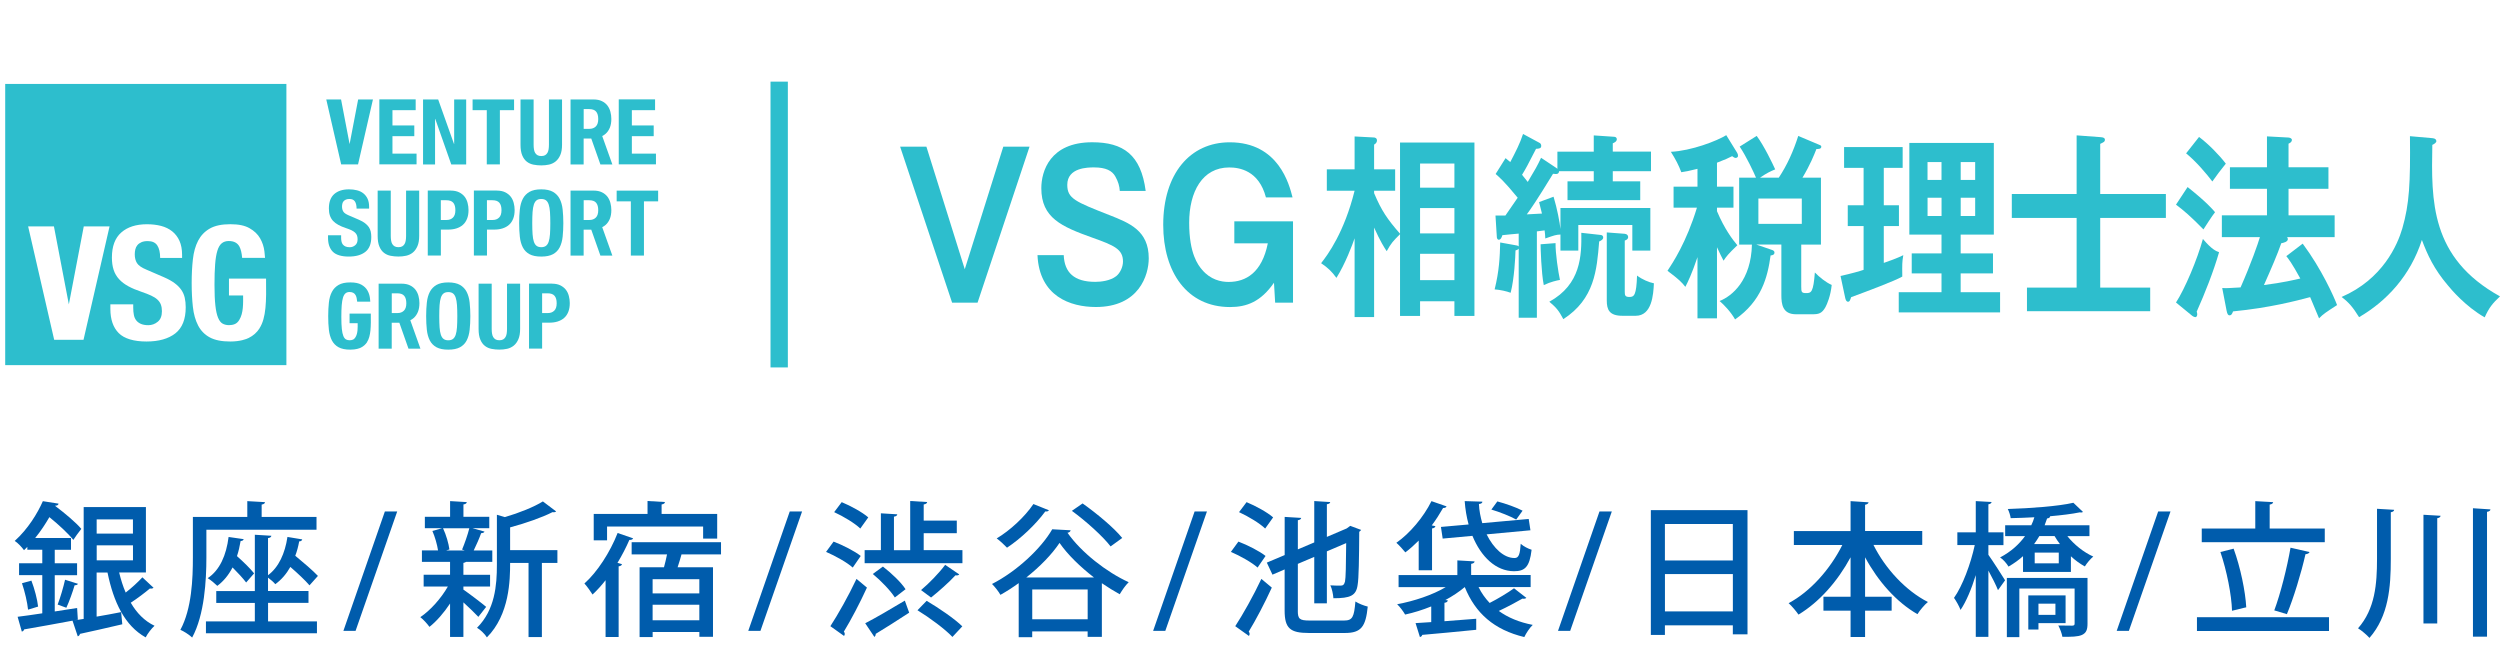 <?xml version="1.0" encoding="UTF-8"?>
<svg id="_レイヤー_1" data-name="レイヤー 1" xmlns="http://www.w3.org/2000/svg" width="218.79mm" height="57.08mm" viewBox="0 0 620.2 161.8">
  <defs>
    <style>
      .cls-1 {
        fill: #005cac;
      }

      .cls-2 {
        fill: #2dbecd;
      }
    </style>
  </defs>
  <g>
    <rect class="cls-2" x="191.15" y="20.25" width="4.3" height="70.9"/>
    <g>
      <path class="cls-2" d="M1.29,20.82v69.76h69.76V20.82H1.29ZM20.73,84.29h-7.29l-6.46-28.12h6.4l3.7,19.34,3.7-19.34h6.4l-6.46,28.12ZM43.51,82.69c-1.72,1.35-4.12,2.03-7.19,2.03s-5.5-.7-6.87-2.09c-1.38-1.39-2.07-3.39-2.07-5.99v-1.14h5.67v.83c0,.66.05,1.25.16,1.79.1.54.3.99.59,1.36.29.37.68.66,1.16.87.49.21,1.1.32,1.83.32.87,0,1.65-.28,2.34-.85.7-.56,1.04-1.44,1.04-2.62,0-.63-.09-1.17-.26-1.63-.17-.46-.45-.87-.85-1.24-.39-.37-.91-.7-1.56-1-.64-.3-1.44-.61-2.38-.93-1.26-.42-2.35-.88-3.27-1.38-.92-.5-1.69-1.08-2.3-1.75-.62-.67-1.07-1.44-1.36-2.32-.29-.88-.43-1.9-.43-3.05,0-2.78.77-4.86,2.32-6.22,1.55-1.37,3.68-2.05,6.38-2.05,1.26,0,2.42.14,3.49.41,1.06.28,1.98.72,2.76,1.34.77.62,1.38,1.41,1.81,2.36.43.96.65,2.11.65,3.45v.79h-5.44c0-1.34-.24-2.37-.71-3.09-.47-.72-1.26-1.08-2.36-1.08-.63,0-1.16.09-1.58.28-.42.18-.76.43-1,.73-.25.3-.42.65-.51,1.04-.09.39-.14.8-.14,1.22,0,.87.18,1.6.55,2.19.37.59,1.16,1.14,2.36,1.63l4.37,1.89c1.08.47,1.96.97,2.64,1.48.68.51,1.23,1.06,1.63,1.65.41.59.69,1.24.85,1.95.16.71.24,1.5.24,2.36,0,2.97-.86,5.13-2.58,6.48ZM64.39,81.45c-.66,1.02-1.55,1.83-2.72,2.4-.57.28-2.08.87-4.55.87-2.13,0-3.82-.34-5.08-1.02-1.26-.68-2.22-1.67-2.89-2.95-.67-1.29-1.1-2.82-1.3-4.61-.2-1.79-.3-3.75-.3-5.91s.1-4.09.3-5.89c.2-1.8.63-3.34,1.3-4.63.67-1.28,1.63-2.29,2.89-3.01,1.26-.72,2.96-1.08,5.08-1.08s3.62.33,4.78.99c1.17.66,2.04,1.49,2.62,2.5.58,1.01.94,2.1,1.08,3.27.07.55.12,1.08.15,1.59h-5.68c-.1-1.2-.32-2.12-.66-2.78-.49-.93-1.37-1.4-2.66-1.4-.71,0-1.29.19-1.75.57-.46.38-.82,1-1.08,1.85-.26.85-.45,1.97-.55,3.35-.11,1.38-.16,3.07-.16,5.06,0,2.13.07,3.85.22,5.16.14,1.31.37,2.33.67,3.05.3.72.68,1.21,1.14,1.46.46.25.99.37,1.59.37.5,0,.97-.08,1.4-.26.43-.17.81-.51,1.12-1.02,1.08-1.74.96-4.18.96-6.09h-3.51v-4.18s9.2,0,9.2,0c.08,5.56.06,9.74-1.63,12.33Z"/>
      <path class="cls-2" d="M84.62,58.84c0,.38.03.72.09,1.03.06.31.17.57.34.78.17.21.39.38.67.5.28.12.63.18,1.05.18.5,0,.94-.16,1.34-.49.4-.32.6-.82.6-1.5,0-.36-.05-.67-.15-.94-.1-.26-.26-.5-.49-.71-.23-.21-.52-.4-.89-.58-.37-.17-.82-.35-1.37-.53-.72-.24-1.35-.5-1.87-.79-.53-.29-.97-.62-1.32-1-.35-.38-.61-.83-.78-1.33-.17-.5-.25-1.09-.25-1.75,0-1.59.44-2.78,1.33-3.57.89-.78,2.11-1.17,3.66-1.17.72,0,1.39.08,2,.24.61.16,1.14.41,1.58.77.44.35.79.81,1.04,1.35.25.55.37,1.21.37,1.97v.45h-3.11c0-.77-.14-1.36-.41-1.77-.27-.41-.72-.62-1.35-.62-.36,0-.66.05-.9.16-.24.11-.43.24-.58.42-.14.17-.24.37-.29.6-.05.23-.08.46-.08.7,0,.5.11.91.32,1.25.21.34.66.65,1.35.94l2.51,1.08c.62.27,1.12.55,1.51.85.39.29.7.61.94.95.23.34.39.71.49,1.12.09.41.14.86.14,1.35,0,1.7-.49,2.94-1.48,3.71-.99.78-2.36,1.16-4.12,1.16s-3.15-.4-3.94-1.2c-.79-.8-1.19-1.94-1.19-3.43v-.65h3.25v.47Z"/>
      <path class="cls-2" d="M96.94,58.52c0,.41.03.78.08,1.12.05.34.15.63.29.88.14.25.34.44.59.59.25.14.56.21.94.21s.71-.07.95-.21c.24-.14.43-.34.58-.59.14-.25.24-.54.29-.88.05-.34.08-.71.08-1.12v-11.24h3.25v11.24c0,1.02-.14,1.87-.43,2.54-.29.67-.67,1.2-1.15,1.59-.48.39-1.03.65-1.65.79-.62.14-1.26.2-1.92.2s-1.3-.06-1.92-.18c-.62-.12-1.17-.36-1.65-.73-.48-.37-.87-.89-1.15-1.57-.29-.68-.43-1.56-.43-2.64v-11.24h3.25v11.24Z"/>
      <path class="cls-2" d="M111.8,47.28c.83,0,1.52.14,2.09.42.56.28,1.02.64,1.37,1.09.35.45.59.97.74,1.55.15.58.23,1.17.23,1.77,0,.83-.12,1.55-.37,2.17-.25.62-.59,1.12-1.04,1.51-.44.39-.98.68-1.61.88-.63.2-1.33.29-2.1.29h-1.74v6.43h-3.25v-16.12h5.69ZM110.8,54.57c.65,0,1.17-.2,1.57-.59.4-.39.6-1,.6-1.83s-.17-1.43-.52-1.85c-.35-.42-.93-.63-1.74-.63h-1.35v4.9h1.44Z"/>
      <path class="cls-2" d="M123.24,47.28c.83,0,1.52.14,2.09.42.56.28,1.02.64,1.37,1.09.35.45.59.97.74,1.55.15.58.23,1.17.23,1.77,0,.83-.12,1.55-.37,2.17-.25.62-.59,1.12-1.04,1.51-.44.39-.98.68-1.61.88-.63.2-1.33.29-2.1.29h-1.74v6.43h-3.25v-16.12h5.69ZM122.24,54.57c.65,0,1.17-.2,1.57-.59.4-.39.6-1,.6-1.83s-.17-1.43-.52-1.85c-.35-.42-.93-.63-1.74-.63h-1.35v4.9h1.44Z"/>
      <path class="cls-2" d="M128.96,51.97c.11-1.03.36-1.91.74-2.65.38-.74.94-1.31,1.66-1.73.72-.41,1.69-.62,2.91-.62s2.19.21,2.91.62c.72.41,1.28.99,1.66,1.73.38.74.63,1.62.74,2.65.11,1.03.17,2.16.17,3.37s-.06,2.36-.17,3.39c-.11,1.02-.36,1.9-.74,2.64-.38.74-.94,1.3-1.66,1.69s-1.69.59-2.91.59-2.19-.2-2.91-.59c-.72-.39-1.28-.96-1.66-1.69-.38-.74-.63-1.62-.74-2.64-.11-1.02-.17-2.15-.17-3.39s.06-2.34.17-3.37ZM132.12,58.1c.05.76.16,1.38.32,1.85.16.47.38.82.68,1.04.29.22.68.33,1.16.33s.87-.11,1.16-.33c.29-.22.52-.56.68-1.04.16-.47.26-1.09.32-1.85.05-.76.08-1.68.08-2.76s-.03-2-.08-2.75c-.05-.75-.16-1.37-.32-1.85-.16-.48-.38-.83-.68-1.05-.29-.22-.68-.33-1.16-.33s-.87.11-1.16.33c-.29.22-.52.57-.68,1.05-.16.48-.26,1.1-.32,1.85-.05.75-.08,1.67-.08,2.75s.03,2.01.08,2.76Z"/>
      <path class="cls-2" d="M163.27,49.95h-3.52v13.45h-3.25v-13.45h-3.52v-2.66h10.29v2.66Z"/>
      <path class="cls-2" d="M105.89,75.06c.11-1.03.36-1.91.74-2.65.38-.74.94-1.31,1.66-1.73.72-.41,1.69-.62,2.91-.62s2.19.21,2.91.62c.72.41,1.28.99,1.66,1.73.38.74.63,1.62.74,2.65.11,1.03.17,2.16.17,3.37s-.06,2.36-.17,3.39c-.11,1.02-.36,1.9-.74,2.64-.38.74-.94,1.3-1.66,1.69s-1.69.59-2.91.59-2.19-.2-2.91-.59c-.72-.39-1.28-.96-1.66-1.69-.38-.74-.63-1.62-.74-2.64-.11-1.02-.17-2.15-.17-3.39s.06-2.34.17-3.37ZM109.05,81.2c.05.76.16,1.38.32,1.85.16.47.38.82.68,1.04.29.22.68.33,1.16.33s.87-.11,1.16-.33c.29-.22.52-.56.68-1.04.16-.47.26-1.09.32-1.85.05-.76.08-1.68.08-2.76s-.03-2-.08-2.75c-.05-.75-.16-1.37-.32-1.85-.16-.48-.38-.83-.68-1.05-.29-.22-.68-.33-1.16-.33s-.87.11-1.16.33c-.29.22-.52.57-.68,1.05-.16.48-.26,1.1-.32,1.85-.05.75-.08,1.67-.08,2.75s.03,2.01.08,2.76Z"/>
      <path class="cls-2" d="M121.98,81.61c0,.41.03.78.08,1.12.05.34.15.63.29.88.14.25.34.44.59.59.25.14.56.21.94.21s.71-.07.95-.21c.24-.14.43-.34.58-.59.14-.25.24-.54.29-.88.05-.34.08-.71.08-1.12v-11.24h3.25v11.24c0,1.02-.14,1.87-.43,2.54-.29.67-.67,1.2-1.15,1.59-.48.39-1.03.65-1.65.79-.62.14-1.26.2-1.92.2s-1.3-.06-1.92-.18c-.62-.12-1.17-.36-1.65-.73-.48-.37-.87-.89-1.15-1.57-.29-.68-.43-1.56-.43-2.64v-11.24h3.25v11.24Z"/>
      <path class="cls-2" d="M136.92,70.37c.83,0,1.52.14,2.09.42.56.28,1.02.64,1.37,1.09.35.45.59.97.74,1.55.15.58.23,1.17.23,1.77,0,.83-.12,1.55-.37,2.17-.25.62-.59,1.12-1.04,1.51-.44.39-.98.68-1.61.88-.63.2-1.33.29-2.1.29h-1.74v6.43h-3.25v-16.12h5.69ZM135.93,77.66c.65,0,1.17-.2,1.57-.59.4-.39.6-1,.6-1.83s-.17-1.43-.52-1.85c-.35-.42-.93-.63-1.74-.63h-1.35v4.9h1.44Z"/>
      <path class="cls-2" d="M91.08,84.86c-.38.58-.89,1.05-1.56,1.38-.33.16-1.19.5-2.61.5-1.22,0-2.19-.2-2.91-.59-.72-.39-1.27-.96-1.66-1.69-.38-.74-.63-1.62-.75-2.64s-.17-2.15-.17-3.39.06-2.34.17-3.37c.11-1.03.36-1.91.75-2.65.38-.74.94-1.31,1.66-1.73s1.69-.62,2.91-.62,2.07.19,2.74.56c.67.38,1.17.85,1.5,1.43.33.58.54,1.2.62,1.87.04.31.07.62.09.91h-3.25c-.06-.69-.18-1.22-.38-1.59-.28-.53-.79-.8-1.52-.8-.41,0-.74.11-1,.33-.26.22-.47.57-.62,1.06-.15.49-.26,1.13-.32,1.92-.06.79-.09,1.76-.09,2.9,0,1.22.04,2.2.12,2.96.08.75.21,1.34.38,1.75.17.41.39.69.65.84.26.14.57.21.91.21.29,0,.55-.05.8-.15.25-.1.46-.29.64-.59.62-1,.55-2.39.55-3.49h-2.01v-2.39s5.27,0,5.27,0c.04,3.19.03,5.58-.93,7.06Z"/>
      <path class="cls-2" d="M103.12,27.33h-5.76v3.79h5.42v2.66h-5.42v4.33h5.98v2.66h-9.23v-16.12h9.01v2.66Z"/>
      <path class="cls-2" d="M112.62,35.71h.05v-11.04h2.98v16.12h-3.7l-3.97-11.29h-.05v11.29h-2.98v-16.12h3.75l3.93,11.04Z"/>
      <path class="cls-2" d="M127.53,27.33h-3.52v13.45h-3.25v-13.45h-3.52v-2.66h10.29v2.66Z"/>
      <path class="cls-2" d="M132.38,35.91c0,.41.03.78.08,1.12.05.34.15.63.29.88.14.25.34.44.59.59.25.14.56.21.94.21s.71-.07.95-.21c.24-.14.43-.34.58-.59.14-.25.24-.54.29-.88.05-.34.08-.71.08-1.12v-11.24h3.25v11.24c0,1.02-.14,1.87-.43,2.54-.29.67-.67,1.2-1.15,1.59-.48.39-1.03.65-1.65.79-.62.14-1.26.2-1.92.2s-1.3-.06-1.92-.18c-.62-.12-1.17-.36-1.65-.73-.48-.37-.87-.89-1.15-1.57-.29-.68-.43-1.56-.43-2.64v-11.24h3.25v11.24Z"/>
      <path class="cls-2" d="M162.51,27.33h-5.76v3.79h5.42v2.66h-5.42v4.33h5.98v2.66h-9.23v-16.12h9.01v2.66Z"/>
      <polygon class="cls-2" points="92.52 24.67 88.82 40.79 84.64 40.79 80.94 24.67 84.61 24.67 86.73 35.75 88.85 24.67 92.52 24.67"/>
      <path class="cls-2" d="M104.3,86.49l-2.51-7.04c.31-.16.59-.34.85-.57.44-.39.79-.9,1.04-1.51.25-.62.37-1.34.37-2.17,0-.6-.08-1.19-.23-1.77-.15-.58-.4-1.09-.74-1.55-.35-.45-.8-.82-1.37-1.09-.56-.28-1.26-.42-2.09-.42h-5.69v16.12h3.25v-6.43h1.74c.05,0,.1,0,.15,0l2.27,6.44h2.96ZM97.19,77.66v-4.9h1.35c.81,0,1.39.21,1.74.63.35.42.52,1.04.52,1.85s-.2,1.44-.6,1.83c-.4.39-.92.59-1.57.59h-1.44Z"/>
      <path class="cls-2" d="M151.91,40.79l-2.51-7.04c.31-.16.59-.34.85-.57.44-.39.79-.9,1.04-1.51.25-.62.37-1.34.37-2.17,0-.6-.08-1.19-.23-1.77-.15-.58-.4-1.09-.74-1.55-.35-.45-.8-.82-1.37-1.09-.56-.28-1.26-.42-2.09-.42h-5.69v16.12h3.25v-6.43h1.74c.05,0,.1,0,.15,0l2.27,6.44h2.96ZM144.8,31.96v-4.9h1.35c.81,0,1.39.21,1.74.63.35.42.52,1.04.52,1.85s-.2,1.44-.6,1.83c-.4.39-.92.59-1.57.59h-1.44Z"/>
      <path class="cls-2" d="M151.91,63.4l-2.51-7.04c.31-.16.59-.34.85-.57.44-.39.79-.9,1.04-1.51.25-.62.37-1.34.37-2.17,0-.6-.08-1.19-.23-1.77-.15-.58-.4-1.09-.74-1.55-.35-.45-.8-.82-1.37-1.09-.56-.28-1.26-.42-2.09-.42h-5.69v16.12h3.25v-6.43h1.74c.05,0,.1,0,.15,0l2.27,6.44h2.96ZM144.8,54.57v-4.9h1.35c.81,0,1.39.21,1.74.63.35.42.52,1.04.52,1.85s-.2,1.44-.6,1.83c-.4.39-.92.59-1.57.59h-1.44Z"/>
    </g>
    <g>
      <path class="cls-2" d="M229.82,36.38l9.52,30.41,9.56-30.41h6.51l-12.9,38.71h-6.31l-12.9-38.71h6.51Z"/>
      <path class="cls-2" d="M277.8,47.38c-.08-1.23-.38-2.31-1.13-3.64-.79-1.38-2.3-2.21-5.26-2.21-1.46,0-6.64,0-6.64,4.32,0,3.39,1.96,4.18,10.48,7.52,4.97,1.96,9.73,3.83,9.73,10.71,0,4.18-2.42,12.08-13.11,12.08-6.35,0-14.03-2.65-14.49-12.87h6.51c.17,4.32,2.59,6.63,7.81,6.63,1.42,0,3.72-.25,5.22-1.42.92-.74,1.67-2.21,1.67-3.64,0-3.05-2.21-3.98-7.56-5.89-7.68-2.75-12.7-4.91-12.7-12.28,0-4.18,2.13-11.4,12.61-11.4,7.73,0,12.11,3.09,13.28,12.08h-6.43Z"/>
      <path class="cls-2" d="M320.77,54.9v20.19h-4.43l-.29-4.96c-3.26,4.72-6.77,6.04-10.9,6.04-10.69,0-16.58-8.69-16.58-20.39,0-12.67,6.64-20.48,16.5-20.48,12.15,0,14.78,10.51,15.58,13.66h-6.6c-1.75-6.68-6.6-7.42-9.1-7.42-6.68,0-9.94,6.04-9.94,13.71s2.17,10.46,3.22,11.69c2.09,2.46,4.68,3,6.56,3,4.3,0,8.27-2.31,9.73-9.58h-8.31v-5.45h14.57Z"/>
      <path class="cls-2" d="M347.32,35.35h18.46v43.03h-4.97v-3.64h-8.52v3.64h-4.97v-20.29c-1.67,1.67-2.21,2.21-3.3,4.22-.58-.84-1.59-2.41-3.13-5.85v22.2h-4.84v-19.55c-.46,1.38-2.3,6.34-4.51,9.82-1.13-1.57-2.17-2.55-3.8-3.64,1.71-2.16,5.76-7.71,8.31-17.98h-6.89v-5.31h6.89v-8.15l4.76.25c.21,0,.79.1.79.74,0,.54-.38.84-.71,1.03v6.14h5.22v5.31h-5.22v.59c1.84,4.37,3.3,6.48,6.43,10.07v-22.65ZM360.81,46.55v-5.99h-8.52v5.99h8.52ZM360.81,57.9v-6.29h-8.52v6.29h8.52ZM360.81,69.49v-6.53h-8.52v6.53h8.52Z"/>
      <path class="cls-2" d="M386.07,41.64c.13.1.17.15.29.25v-4.27h9.02v-4.03l5.05.34c.33,0,.67.2.67.59,0,.59-.63.88-1,1.03v2.06h9.48v4.86h-9.48v2.51h6.81v4.67h-18.04v-4.67h6.51v-2.51h-8.6c-.08.79-.63.74-1.5.64-4.22,6.88-5.43,8.6-6.51,10.07l3.76-.2c-.25-.98-.42-1.67-.71-2.85l3.59-1.33c.88,2.9,1.55,6.44,1.71,8.01v-5.21h22.3v10.56h-4.47v-6.34h-13.4v6.34h-4.43v-3.98c-1.13.05-1.55.2-3.76.98-.04-.93-.08-1.28-.17-2.01l-1.92.25v21.42h-4.51v-17.14c-.21.29-.58.39-.79.44-.04,1.57-.29,6.98-1.21,10.51-1-.39-2.59-.74-3.97-.84,1.13-4.57,1.29-7.91,1.38-11.64l4.09.74c.25.05.38.1.5.25v-3.19c-.54.05-3.84.34-4.05.39-.13.44-.38,1.13-.88,1.13-.38,0-.5-.44-.5-.74l-.33-5.26h2.46c1.25-1.77,2.63-3.83,3.05-4.42-3.42-4.18-4.64-5.16-5.47-5.89l2.46-3.93c.5.39.71.59,1.17.98,1.38-2.65,2.38-4.57,3.17-6.98l4.18,2.26c.17.1.33.39.33.69,0,.64-.5.69-1.29.74-1.88,3.73-2.71,5.21-3.47,6.44.79.98,1.13,1.42,1.42,1.77,1.88-3.14,2.42-4.08,3.3-5.99l3.76,2.51ZM385.9,60.3c-.04,2.6.67,7.17,1.09,9.14-.79.15-2.21.44-4.01,1.28-.63-3.09-.79-9.28-.79-10.12l3.72-.29ZM397.14,58.29c.42.05.58.34.58.59,0,.54-.42.74-1,1.03-.58,7.07-1.13,14.25-8.89,19.26-1.13-2.11-1.67-2.8-3.47-4.32,7.85-4.32,8.02-11.45,7.93-17.1l4.84.54ZM403.07,58c.59.05.84.44.84.79,0,.54-.42.74-.84.88v12.67c0,.93.08,1.33,1.17,1.33,1.17,0,1.71-.44,1.88-5.31,1.17.93,3.05,1.72,4.18,1.92-.13,2.85-.5,8.06-4.51,8.06h-3.3c-3.26,0-3.88-1.52-3.88-3.78v-16.9l4.47.34Z"/>
      <path class="cls-2" d="M425.95,78.97h-4.84v-15.18c-1.42,4.22-2.42,6.24-3.01,7.37-.88-1.13-1.55-1.82-4.43-3.98,1.29-1.96,4.68-7.02,7.31-15.67h-5.8v-5.21h5.93v-4.42c-2.13.54-2.97.69-4.01.84-.67-1.77-1.38-3.14-2.59-5.06,5.09-.25,11.44-2.7,13.74-4.13l2.67,4.32c.17.29.25.49.25.84,0,.29-.33.49-.58.49s-.58-.2-.88-.44c-.96.49-1.59.79-3.76,1.62v5.94h4.09v5.21h-4.09v.88c1.88,4.47,3.93,7.12,5.05,8.45-2.3,2.21-2.71,2.75-3.42,3.83-.5-.93-.88-1.72-1.63-3.34v17.64ZM441.27,44.09c2.09-3.14,3.63-6.58,4.84-10.37l5.47,2.31c.13.05.25.2.25.34,0,.64-.79.59-1.21.59-.58,1.47-1.55,3.93-3.47,7.12h4.59v16.6h-4.89v10.41c0,1.38.08,1.62,1.25,1.62,1.25,0,1.75-.25,2.13-5.11,1.17,1.18,2.67,2.41,4.18,3.09-.29,2.75-1.13,4.72-1.55,5.5-.88,1.57-1.67,1.77-3.22,1.77h-4.09c-3.34,0-3.63-2.51-3.63-4.77v-12.53h-6.22l4.01,1.38c.25.1.5.29.5.59,0,.59-.5.69-.96.74-.75,5.45-2.26,11.3-8.81,15.87-1.09-1.92-2.71-3.59-3.84-4.57,3.13-1.23,7.81-5.16,8.02-14h-3.17v-16.6h4.18c-.54-1.28-2.34-5.16-4.05-7.71l4.22-2.65c1.84,2.46,3.97,6.93,4.59,8.3-1.17.49-2.13.93-3.76,2.06h4.64ZM436.22,49.25v6.29h10.77v-6.29h-10.77Z"/>
      <path class="cls-2" d="M467.33,50.92h3.76v5.16h-3.76v9.14c1.25-.44,3.26-1.13,4.84-1.92-.29,1.67-.29,2.21-.25,5.31-1.88,1.08-8.44,3.54-12.69,5.11-.29.88-.42,1.13-.75,1.13-.46,0-.63-.49-.75-1.08l-1.13-5.31c2.67-.59,4.89-1.23,5.72-1.52v-10.86h-3.93v-5.16h3.93v-9.28h-4.84v-5.16h14.53v5.16h-4.68v9.28ZM496.18,72.49v5.01h-25.14v-5.01h10.61v-4.67h-7.39v-4.96h7.39v-4.67h-7.98v-22.74h20.96v22.74h-8.23v4.67h8.02v4.96h-8.02v4.67h9.77ZM481.65,44.63v-4.42h-3.47v4.42h3.47ZM478.19,49.06v4.52h3.47v-4.52h-3.47ZM490,44.63v-4.42h-3.59v4.42h3.59ZM486.41,49.06v4.52h3.59v-4.52h-3.59Z"/>
      <path class="cls-2" d="M537.31,48.12v5.94h-16.29v17.29h12.4v5.85h-30.57v-5.85h12.32v-17.29h-16.08v-5.94h16.08v-14.54l5.93.44c.79.05,1.09.25,1.09.64,0,.49-.25.59-1.17,1.03v12.43h16.29Z"/>
      <path class="cls-2" d="M542.7,46.4c4.68,3.73,6.05,5.35,6.81,6.24-.71.88-2.42,3.54-2.88,4.27-3.13-3.19-4.89-4.72-6.81-6.14l2.88-4.37ZM539.82,75.04c2.21-3.39,5.26-10.61,6.68-15.77,2.17,2.6,3.3,3.05,4.01,3.29-1.38,4.81-3.51,10.17-5.55,14.74.08.25.13.44.13.69,0,.39-.21.69-.46.69-.13,0-.46-.1-.79-.34l-4.01-3.29ZM545.54,33.97c2.3,1.72,5.01,4.47,6.64,6.63-1.75,2.21-1.96,2.46-3.34,4.42-1.42-1.87-3.97-4.91-6.51-6.98l3.22-4.08ZM571.26,60.45c4.68,6.29,7.77,13.21,8.52,15.23-3.01,1.96-3.34,2.16-4.47,3.29-.38-.84-1.88-4.52-2.21-5.26-3.51.93-10.02,2.65-19.13,3.54-.21.59-.38.98-.88.98-.33,0-.54-.29-.71-1.13l-1.09-5.65c.83.05,1.63.05,4.55-.15,2.55-5.75,4.34-10.91,4.8-12.48h-9.44v-5.4h11.19v-6.58h-9.19v-5.35h9.19v-7.66l5.35.29c.5.05.84.29.84.59,0,.44-.38.74-.84.93v5.85h9.9v5.35h-9.9v6.58h11.44v5.4h-11.82c.13.15.21.25.21.49,0,.69-1.09.93-1.63,1.03-.96,2.75-2.46,6.24-4.3,10.37,4.72-.59,7.77-1.33,9.02-1.62-2.13-3.88-2.92-4.86-3.47-5.55l4.05-3.09Z"/>
      <path class="cls-2" d="M603.41,34.27c.75.05,1,.39,1,.74s-.46.69-1,.93c-.25,13.85-.54,28,16.79,37.58-1.88,1.77-2.71,2.8-3.8,5.21-4.8-2.75-8.31-6.93-9.15-7.96-3.42-4.03-5.01-7.47-6.43-11.25-2.84,8.89-8.81,15.23-15.58,19.16-1.55-2.46-2.46-3.59-4.34-5.01,10.19-4.42,13.86-12.87,15.08-17.05,1.75-6.09,2-11.2,1.88-22.84l5.55.49Z"/>
    </g>
  </g>
  <g id="_東京" data-name="東京">
    <g>
      <path class="cls-1" d="M19.13,150.81l.18,2.92c-4.93.94-10.08,1.84-13.32,2.41-.07.29-.32.5-.58.54l-1.04-3.67c1.69-.22,3.82-.5,6.12-.86v-9.47h-5.76v-2.95h5.76v-3.35h-3.71v-.72c-.25.29-.54.54-.83.83-.5-.72-1.55-1.84-2.3-2.3,3.28-2.95,5.65-6.84,6.98-9.86l3.89.61c-.04.32-.29.5-.79.5l-.04.07c2.34,1.76,5.11,4.07,6.48,5.69-.9,1.12-1.44,1.94-1.98,2.74-1.22-1.55-3.71-3.85-5.94-5.65-.97,1.66-2.12,3.46-3.53,5.18h8.89v2.92h-4.03v3.35h5.54v2.95h-5.54v9l5.54-.86ZM6.96,151.24c-.18-1.76-.79-4.46-1.51-6.55l2.34-.65c.79,2.05,1.48,4.72,1.66,6.44l-2.48.76ZM19.34,144.83c-.11.25-.4.36-.83.36-.47,1.62-1.33,4.03-2.05,5.58l-2.16-.79c.65-1.66,1.44-4.36,1.84-6.16l3.2,1.01ZM29.56,142.03c.43,1.76.94,3.42,1.62,4.97,1.48-1.15,3.1-2.63,4.14-3.78l2.77,2.59c-.18.18-.54.25-.9.18-1.19,1.01-3.13,2.48-4.75,3.53,1.48,2.56,3.42,4.54,5.9,5.72-.76.68-1.73,1.94-2.2,2.88-5.22-2.92-7.96-8.75-9.47-16.09h-2.7v10.94c1.94-.32,4.03-.72,6.08-1.12l.29,3.02c-3.89.9-7.92,1.84-10.51,2.38-.04.32-.29.54-.54.61l-1.3-3.89c.83-.11,1.76-.25,2.77-.43v-27.75h15.44v16.23h-6.66ZM32.98,128.85h-9v3.53h9v-3.53ZM23.99,135.29v3.71h9v-3.71h-9Z"/>
      <path class="cls-1" d="M51.2,131.41v6.88c0,5.69-.47,14.25-3.53,19.87-.61-.61-2.09-1.58-2.92-1.91,2.84-5.26,3.1-12.71,3.1-18v-10.01h13.5v-3.92l4.39.25c-.04.32-.25.5-.83.61v3.06h13.61v3.17h-27.32ZM66.5,149.58v4.57h12.13v2.95h-27.54v-2.95h12.13v-4.57h-9.57v-2.95h9.57v-13.97l4.1.25c-.04.29-.25.5-.83.58v9.21c2.66-1.98,4.21-5.4,4.82-9.5l3.67.61c-.07.29-.29.47-.76.5-.22,1.22-.54,2.45-.97,3.56,2.02,1.66,4.36,3.67,5.62,5l-2.09,2.34c-1.04-1.22-2.92-2.99-4.75-4.57-.97,1.73-2.23,3.2-3.74,4.28-.36-.47-1.15-1.15-1.8-1.62v3.31h10.04v2.95h-10.04ZM61.07,144.51c-.76-1.01-2.05-2.41-3.38-3.74-.97,1.87-2.23,3.42-3.78,4.57-.54-.54-1.66-1.48-2.38-1.91,2.99-1.98,4.61-5.69,5.18-10.22l3.74.54c-.07.29-.29.43-.76.47-.22,1.3-.5,2.56-.9,3.74,1.58,1.4,3.35,3.13,4.25,4.28l-1.98,2.27Z"/>
      <path class="cls-1" d="M88.21,156.5h-3.02l10.29-29.62h3.06l-10.33,29.62Z"/>
      <path class="cls-1" d="M114.96,146.27c1.19.79,4.79,3.53,5.65,4.28l-1.94,2.48c-.76-.83-2.34-2.34-3.71-3.6v8.57h-3.31v-8.28c-1.55,2.34-3.38,4.43-5.11,5.79-.54-.76-1.55-1.87-2.27-2.41,2.48-1.66,5.15-4.64,6.84-7.6h-6.01v-2.92h6.55v-3.2h-6.98v-2.84h4c-.22-1.44-.76-3.35-1.4-4.82l2.38-.68h-4.25v-2.84h6.26v-3.89l4.14.25c-.04.29-.25.5-.83.58v3.06h6.41v2.84h-4.14l2.95.83c-.07.25-.36.36-.83.4-.43,1.22-1.19,2.95-1.84,4.28h4.61v2.84h-6.52c-.14.11-.32.18-.65.25v2.95h6.62v2.92h-6.62v.76ZM114.63,136.34c.61-1.44,1.4-3.67,1.8-5.29h-6.52c.79,1.66,1.4,3.85,1.58,5.25l-.79.25h4.57l-.65-.22ZM138.28,136.48v3.17h-3.85v18.39h-3.31v-18.39h-4.57c0,4.14-.11,12.81-5.76,18.47-.43-.76-1.66-1.94-2.45-2.38,4.46-4.46,4.93-10.58,4.93-15.59v-12.45l1.98.58c3.56-1.04,7.23-2.52,9.43-3.89l3.28,2.48c-.14.18-.5.25-.9.18-2.59,1.33-6.66,2.74-10.51,3.78v5.65h11.73Z"/>
      <path class="cls-1" d="M150.24,143.93c-1.04,1.33-2.12,2.52-3.24,3.56-.43-.68-1.4-2.09-2.02-2.74,3.17-2.81,6.37-7.74,8.24-12.53l3.85,1.33c-.14.29-.43.4-.94.4-.83,1.91-1.84,3.85-2.95,5.69l1.12.32c-.04.25-.32.47-.83.54v17.53h-3.24v-14.11ZM150.6,130.62v3.42h-3.31v-6.55h13.35v-3.2l4.32.25c-.04.32-.25.5-.83.61v2.34h13.79v6.12h-3.49v-2.99h-23.83ZM178.86,137.53h-9.79c-.25.97-.61,2.09-.97,3.2h8.78v17.24h-3.38v-1.19h-11.59v1.26h-3.24v-17.31h6.05c.29-1.01.54-2.16.76-3.2h-8.78v-3.02h22.17v3.02ZM173.49,147.21v-3.53h-11.59v3.53h11.59ZM161.9,153.87h11.59v-3.85h-11.59v3.85Z"/>
      <path class="cls-1" d="M188.65,156.5h-3.02l10.29-29.62h3.06l-10.33,29.62Z"/>
      <path class="cls-1" d="M206.8,134.36c2.27.86,5.26,2.38,6.73,3.56l-1.98,2.88c-1.4-1.26-4.28-2.88-6.62-3.89l1.87-2.56ZM206,155.34c1.84-2.81,4.5-7.52,6.48-11.73l2.59,2.16c-1.76,3.85-4,8.1-5.72,10.91.14.18.22.4.22.58s-.07.36-.18.5l-3.38-2.41ZM208.81,124.57c2.27.94,5.15,2.52,6.59,3.78l-1.98,2.77c-1.33-1.3-4.18-3.02-6.48-4.07l1.87-2.48ZM229.15,136.48h9.61v3.24h-24.26v-3.24h4.03v-9.14l4.07.25c-.04.29-.25.5-.83.58v8.32h4.03v-12.2l4.21.25c-.04.29-.25.5-.86.61v4h8.21v3.13h-8.21v4.21ZM214.64,154.62c2.45-1.26,6.23-3.46,9.83-5.62l1.08,2.99c-2.99,1.94-6.19,4-8.31,5.26.04.29-.11.58-.32.76l-2.27-3.38ZM219.03,140.55c2.05,1.58,4.54,3.92,5.62,5.62l-2.66,2.05c-1.04-1.66-3.42-4.14-5.47-5.83l2.52-1.84ZM236.28,158.01c-1.8-1.91-5.62-4.75-8.67-6.62l2.27-2.34c2.99,1.76,6.91,4.43,8.85,6.33l-2.45,2.63ZM228.5,146.38c1.94-1.62,4.5-4.25,5.98-6.26l3.49,2.38c-.14.22-.54.29-.94.22-1.55,1.69-4.14,4-6.05,5.51l-2.48-1.84Z"/>
      <path class="cls-1" d="M252.73,144.65c-1.48,1.08-2.99,2.05-4.54,2.92-.43-.79-1.37-1.98-2.09-2.7,6.19-3.17,12.2-8.82,14.94-13.57l4.57.25c-.07.32-.36.58-.79.61,3.42,4.89,9.72,9.79,15.19,12.27-.86.83-1.62,1.98-2.23,2.99-1.44-.79-2.95-1.73-4.43-2.74v13.32h-3.53v-1.37h-13.75v1.44h-3.35v-13.43ZM260.22,126.58c-.14.25-.47.36-.9.29-2.41,3.28-6.12,6.77-9.5,9-.61-.65-1.8-1.76-2.56-2.3,3.31-1.98,6.95-5.33,9.11-8.53l3.85,1.55ZM271.38,143.25c-3.38-2.63-6.52-5.65-8.53-8.57-1.87,2.81-4.82,5.87-8.24,8.57h16.77ZM256.08,153.62h13.75v-7.38h-13.75v7.38ZM268.57,124.89c3.46,2.45,7.77,6.01,9.83,8.57l-2.88,2.09c-1.91-2.48-6.08-6.26-9.61-8.82l2.66-1.84Z"/>
      <path class="cls-1" d="M289.09,156.5h-3.02l10.29-29.62h3.06l-10.33,29.62Z"/>
      <path class="cls-1" d="M307.23,134.36c2.27.86,5.26,2.38,6.73,3.56l-1.98,2.88c-1.4-1.26-4.28-2.88-6.62-3.89l1.87-2.56ZM306.44,155.34c1.84-2.81,4.5-7.52,6.48-11.73l2.59,2.16c-1.76,3.85-4,8.1-5.72,10.91.14.18.22.4.22.58s-.07.36-.18.5l-3.38-2.41ZM309.25,124.57c2.27.94,5.15,2.52,6.59,3.78l-1.98,2.77c-1.33-1.3-4.18-3.02-6.48-4.07l1.87-2.48ZM321.96,151.49c0,2.05.4,2.45,2.95,2.45h8.53c2.12,0,2.48-.9,2.81-4.72.76.5,2.12,1.04,3.06,1.26-.5,4.93-1.58,6.55-5.65,6.55h-8.96c-4.64,0-6.01-1.15-6.01-5.58v-10.19l-3.02,1.3-1.4-2.99,4.43-1.87v-9.47l4.1.25c-.04.29-.25.47-.83.58v7.23l4.07-1.73v-10.26l3.96.25c-.04.29-.29.47-.83.54v8.1l4.9-2.09.9-.65,2.7,1.01c-.07.14-.29.32-.47.47-.04,6.62-.11,11.59-.4,13.17-.36,2.7-1.84,3.31-6.01,3.31-.07-1.01-.36-2.41-.76-3.2.9.07,2.09.07,2.52.07.58,0,.9-.18,1.12-1.01.18-.83.25-4.07.29-9.54l-4.79,2.05v12.89h-3.13v-11.52l-4.07,1.73v11.59Z"/>
      <path class="cls-1" d="M351.95,141.45v-7.34c-1.08,1.08-2.2,2.09-3.31,2.92-.5-.61-1.55-1.8-2.23-2.38,3.31-2.3,6.73-6.33,8.71-10.33l3.74,1.3c-.11.29-.4.4-.86.4-.83,1.44-1.76,2.92-2.81,4.32l.9.18c-.04.29-.29.5-.83.58v10.37h-3.31ZM366.81,145.66c.72,1.48,1.66,2.77,2.74,3.92,2.05-1.04,4.5-2.52,6.05-3.64l3.06,2.38c-.14.14-.36.22-.61.22-.11,0-.25,0-.36-.04-1.48.86-3.85,2.12-5.87,3.06,2.23,1.62,5.04,2.81,8.42,3.46-.76.72-1.66,2.09-2.09,3.02-7.49-1.8-12.13-5.9-14.76-12.38h-.04c-1.37,1.15-2.99,2.23-4.79,3.2l.61.07c-.04.32-.25.54-.83.61v4.57c2.52-.18,5.22-.4,7.88-.61v2.74c-4.89.5-10.11.97-13.39,1.26-.07.32-.32.47-.58.54l-1.08-3.46c1.12-.07,2.45-.14,3.89-.25v-3.89c-2.12.86-4.32,1.55-6.48,2.02-.43-.76-1.3-1.94-1.98-2.56,4.25-.79,8.78-2.3,12.06-4.25h-11.7v-2.99h14.58v-3.64l4.28.25c-.04.32-.25.5-.86.61v2.77h14.76v2.99h-12.92ZM357.45,130.72l6.88-.61c-.5-1.84-.83-3.78-.97-5.8l4.39.14c0,.32-.29.54-.86.58.07,1.66.4,3.24.83,4.75l11.52-1.04.43,2.81-10.87,1.01c1.73,3.49,4.32,5.9,6.95,5.87,1.01,0,1.33-.9,1.51-3.53.72.65,1.84,1.22,2.7,1.48-.5,4.32-1.69,5.33-4.39,5.33-4.46-.04-8.13-3.53-10.29-8.78l-7.38.68-.43-2.88ZM371.46,124.39c2.05.54,4.79,1.51,6.26,2.3l-1.58,2.2c-1.37-.79-4.1-1.87-6.16-2.48l1.48-2.02Z"/>
      <path class="cls-1" d="M389.53,156.5h-3.02l10.29-29.62h3.06l-10.33,29.62Z"/>
      <path class="cls-1" d="M409.55,126.55h23.97v30.81h-3.64v-2.23h-16.85v2.38h-3.49v-30.96ZM429.88,130h-16.85v9.04h16.85v-9.04ZM413.04,151.67h16.85v-9.25h-16.85v9.25Z"/>
      <path class="cls-1" d="M476.86,135.19h-12.09c2.95,5.9,7.99,11.34,13.5,14.15-.83.68-2.02,2.09-2.59,3.02-5.22-2.99-9.79-8.17-12.99-14.11v9.79h6.59v3.46h-6.59v6.52h-3.6v-6.52h-6.73v-3.46h6.73v-9.79c-3.24,6.01-7.78,11.12-12.92,14.22-.58-.86-1.69-2.16-2.45-2.84,5.36-2.84,10.33-8.42,13.32-14.43h-12.02v-3.46h14.07v-7.42l4.46.29c-.04.29-.29.5-.86.61v6.51h14.18v3.46Z"/>
      <path class="cls-1" d="M493.28,137.63c1.04,1.44,3.56,5.4,4.14,6.33l-1.76,2.45c-.43-1.15-1.44-3.13-2.38-4.86v16.45h-3.13v-15.33c-1.04,3.38-2.38,6.59-3.78,8.64-.32-.9-1.08-2.23-1.62-2.99,2.12-2.99,4.14-8.42,5.15-13.1h-4.32v-3.17h4.57v-7.74l3.92.22c-.04.29-.25.47-.79.58v6.95h3.74v3.17h-3.74v2.41ZM512.86,132.99c1.66,2.09,4.07,4.03,6.44,5.08-.68.54-1.62,1.66-2.09,2.45-1.19-.65-2.38-1.51-3.46-2.52v3.89h-11.88v-3.92c-1.04.94-2.23,1.8-3.6,2.59-.43-.76-1.37-1.84-2.09-2.27,2.74-1.44,4.75-3.31,6.19-5.29h-4.93v-2.7h6.48c.32-.65.58-1.33.76-1.98-1.98.11-4,.18-5.87.22-.07-.61-.4-1.66-.72-2.27,5.69-.18,12.56-.68,16.27-1.55l2.38,2.27c-.14.14-.4.18-.79.11-1.94.4-4.57.72-7.42.97h.07c-.04.32-.29.5-.76.54-.18.54-.4,1.12-.61,1.69h11.12v2.7h-5.51ZM517.87,154.7c0,1.48-.29,2.3-1.37,2.81-1.08.47-2.59.47-4.86.47-.14-.86-.61-2.05-1.01-2.81,1.51.04,3.02.04,3.46.04.47-.04.58-.14.58-.54v-8.67h-13.71v12.06h-3.1v-14.69h20.01v11.34ZM505.7,154.59v1.58h-2.52v-8.46h9.25v6.88h-6.73ZM505.92,132.99c-.4.68-.83,1.33-1.3,1.98h6.41c-.5-.65-.94-1.3-1.33-1.98h-3.78ZM510.74,137.09h-5.97v2.66h5.97v-2.66ZM505.7,149.76v2.77h4.21v-2.77h-4.21Z"/>
      <path class="cls-1" d="M528.13,156.5h-3.02l10.29-29.62h3.06l-10.33,29.62Z"/>
      <path class="cls-1" d="M545.02,153.11h32.76v3.42h-32.76v-3.42ZM576.73,131.12v3.38h-30.52v-3.38h13.28v-6.8l4.43.25c-.04.32-.29.5-.86.61v5.94h13.68ZM554.12,136.12c1.69,4.64,2.92,10.58,3.13,14.54-.14.04-.29.04-3.53.86-.11-3.92-1.3-9.93-2.88-14.58l3.28-.83ZM572.95,136.95c-.11.29-.47.5-1.01.54-1.04,4.64-2.99,11.01-4.61,14.87l-3.13-.94c1.51-4,3.2-10.69,4.03-15.55l4.71,1.08Z"/>
      <path class="cls-1" d="M589.69,126.22l4.25.25c-.04.32-.25.5-.83.61v11.59c0,7.02-.54,14.15-5.29,19.58-.65-.72-1.98-1.87-2.84-2.38,4.25-4.82,4.71-11.05,4.71-17.21v-12.45ZM601.21,127.7l4.25.25c-.04.32-.29.5-.83.61v26.1h-3.42v-26.96ZM613.48,126.08l4.36.29c-.04.29-.25.5-.86.61v30.96h-3.49v-31.86Z"/>
    </g>
  </g>
</svg>